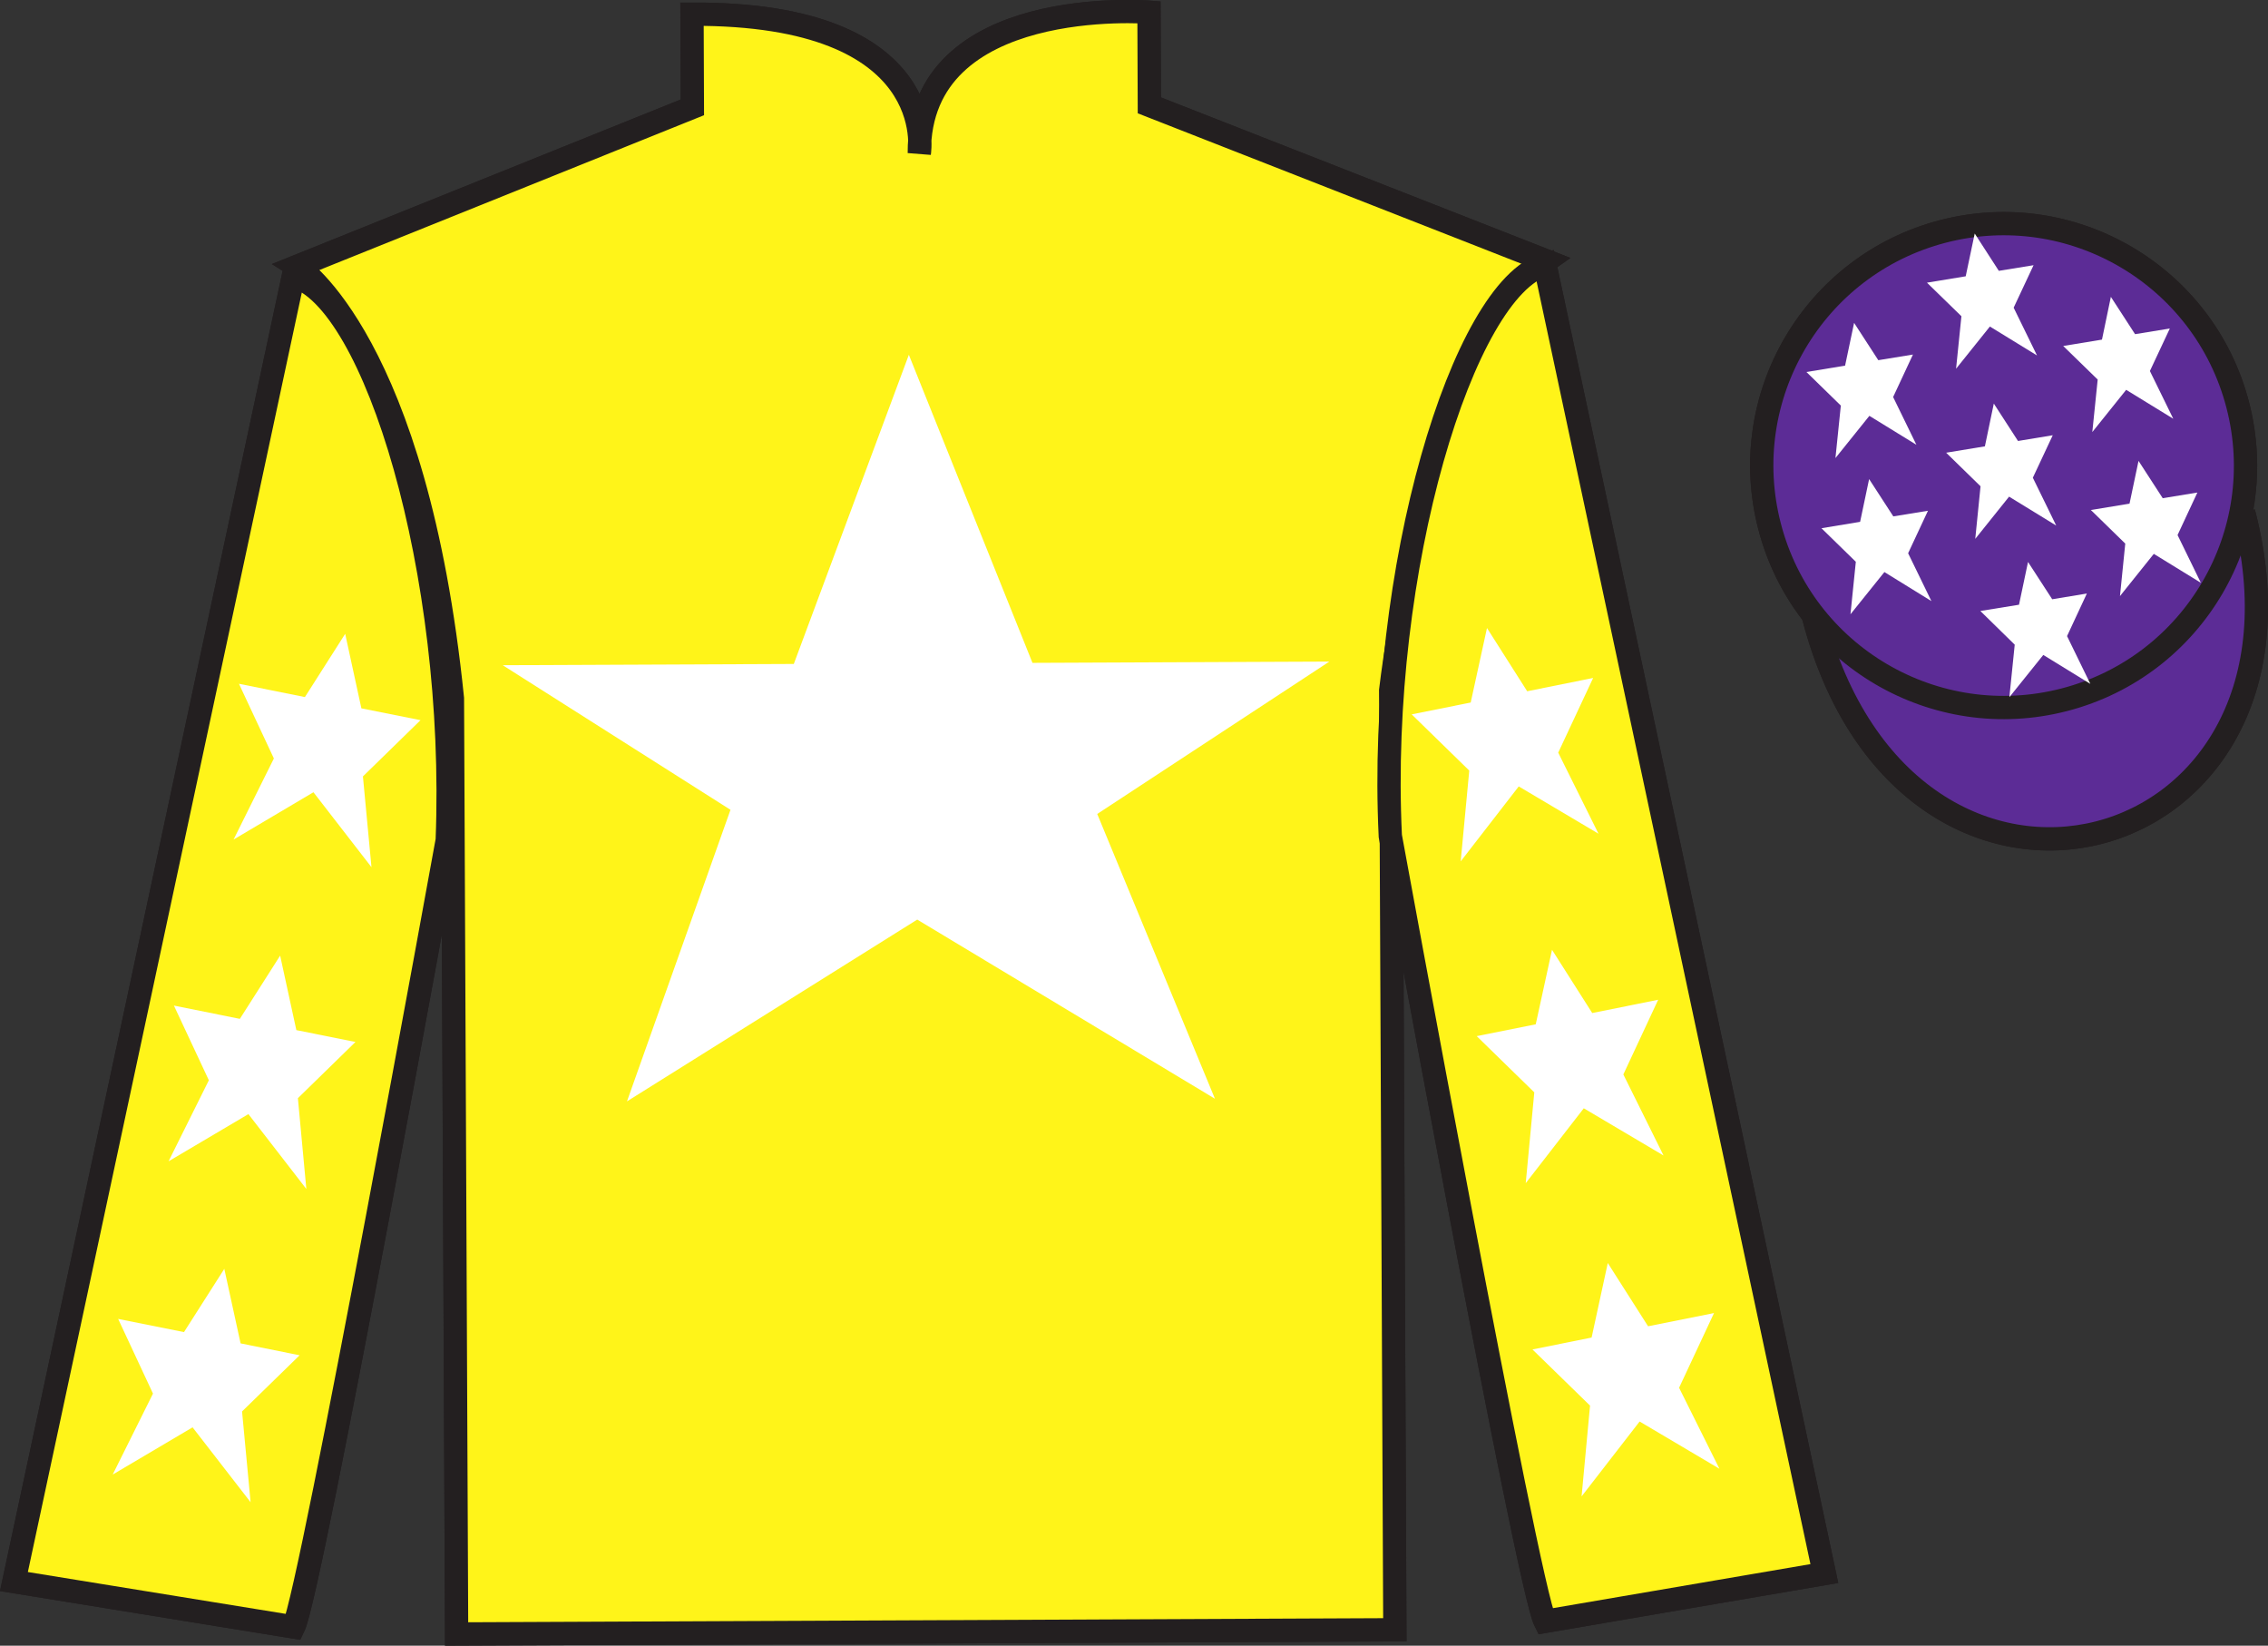 <?xml version="1.0" encoding="UTF-8"?>
<svg xmlns="http://www.w3.org/2000/svg" xmlns:xlink="http://www.w3.org/1999/xlink" width="97.4pt" height="70.66pt" viewBox="0 0 97.4 70.66" version="1.1">
<rect x="0" y="0" width="97.4" height="70.66" fill="#333333" stroke="none"/>
<defs>
<clipPath id="clip1">
  <path d="M 0 70.66 L 97.398 70.66 L 97.398 -0.004 L 0 -0.004 L 0 70.66 Z M 0 70.66 "/>
</clipPath>
</defs>
<g id="surface0">
<g clip-path="url(#clip1)" clip-rule="nonzero">
<path style=" stroke:none;fill-rule:nonzero;fill:rgb(100%,100%,100%);fill-opacity:1;" d="M 12.766 11.438 C 12.766 11.438 17.863 14.664 19.43 29.988 C 19.43 29.988 19.496 44.988 19.609 70.156 L 59.902 69.977 L 59.723 29.645 C 59.723 29.645 61.445 14.637 66.391 11.199 L 49.359 4.523 L 49.344 0.523 C 49.344 0.523 39.449 -0.266 39.48 6.57 C 39.48 6.57 40.469 0.562 29.719 0.609 L 29.734 4.609 L 12.766 11.438 "/>
<path style="fill:none;stroke-width:10;stroke-linecap:butt;stroke-linejoin:miter;stroke:rgb(13.73%,12.16%,12.549%);stroke-opacity:1;stroke-miterlimit:4;" d="M 127.656 592.225 C 127.656 592.225 178.633 559.959 194.297 406.717 C 194.297 406.717 194.961 256.717 196.094 5.037 L 599.023 6.834 L 597.227 410.155 C 597.227 410.155 614.453 560.233 663.906 594.608 L 493.594 661.366 L 493.438 701.366 C 493.438 701.366 394.492 709.256 394.805 640.897 C 394.805 640.897 404.688 700.975 297.188 700.506 L 297.344 660.506 L 127.656 592.225 Z M 127.656 592.225 " transform="matrix(0.1,0,0,-0.1,0,70.66)"/>
<path style=" stroke:none;fill-rule:nonzero;fill:rgb(0%,36.333%,19.509%);fill-opacity:1;" d="M 12.609 69.855 C 13.352 68.352 19.207 36.074 19.207 36.074 C 19.656 24.574 16.105 12.836 12.602 11.852 L 0.598 67.906 L 12.609 69.855 "/>
<path style="fill:none;stroke-width:10;stroke-linecap:butt;stroke-linejoin:miter;stroke:rgb(13.73%,12.16%,12.549%);stroke-opacity:1;stroke-miterlimit:4;" d="M 126.094 8.045 C 133.516 23.084 192.07 345.858 192.07 345.858 C 196.562 460.858 161.055 578.241 126.016 588.084 L 5.977 27.538 L 126.094 8.045 Z M 126.094 8.045 " transform="matrix(0.1,0,0,-0.1,0,70.66)"/>
<path style=" stroke:none;fill-rule:nonzero;fill:rgb(0%,36.333%,19.509%);fill-opacity:1;" d="M 78.348 67.562 L 66.348 11.363 C 62.852 12.379 59.156 24.398 59.707 35.895 C 59.707 35.895 65.602 68.117 66.355 69.613 L 78.348 67.562 "/>
<path style="fill:none;stroke-width:10;stroke-linecap:butt;stroke-linejoin:miter;stroke:rgb(13.73%,12.16%,12.549%);stroke-opacity:1;stroke-miterlimit:4;" d="M 783.477 30.975 L 663.477 592.967 C 628.516 582.811 591.562 462.616 597.07 347.655 C 597.07 347.655 656.016 25.428 663.555 10.467 L 783.477 30.975 Z M 783.477 30.975 " transform="matrix(0.1,0,0,-0.1,0,70.66)"/>
<path style="fill-rule:nonzero;fill:rgb(100%,95.41%,10.001%);fill-opacity:1;stroke-width:10;stroke-linecap:butt;stroke-linejoin:miter;stroke:rgb(13.73%,12.16%,12.549%);stroke-opacity:1;stroke-miterlimit:4;" d="M 778.828 441.873 C 819.258 286.405 1002.969 334.842 963.516 486.639 " transform="matrix(0.1,0,0,-0.1,0,70.66)"/>
<path style=" stroke:none;fill-rule:nonzero;fill:rgb(66.03%,31.331%,68.348%);fill-opacity:1;" d="M 39.031 15.234 L 34.09 28.508 L 21.59 28.562 L 31.371 34.77 L 26.926 47.289 L 39.391 39.484 L 52.176 47.176 L 47.121 34.949 L 57.09 28.406 L 44.34 28.461 L 39.031 15.234 "/>
<path style=" stroke:none;fill-rule:nonzero;fill:rgb(100%,95.41%,10.001%);fill-opacity:1;" d="M 88.66 30.043 C 94.211 28.602 97.543 22.93 96.098 17.379 C 94.656 11.828 88.984 8.496 83.434 9.938 C 77.883 11.383 74.551 17.051 75.996 22.605 C 77.438 28.156 83.109 31.484 88.66 30.043 "/>
<path style="fill:none;stroke-width:10;stroke-linecap:butt;stroke-linejoin:miter;stroke:rgb(13.73%,12.16%,12.549%);stroke-opacity:1;stroke-miterlimit:4;" d="M 886.602 406.17 C 942.109 420.584 975.43 477.303 960.977 532.811 C 946.562 588.319 889.844 621.639 834.336 607.225 C 778.828 592.772 745.508 536.092 759.961 480.545 C 774.375 425.038 831.094 391.756 886.602 406.17 Z M 886.602 406.17 " transform="matrix(0.1,0,0,-0.1,0,70.66)"/>
<path style=" stroke:none;fill-rule:nonzero;fill:rgb(100%,95.41%,10.001%);fill-opacity:1;" d="M 86.465 21.668 C 87.398 21.426 87.961 20.473 87.719 19.539 C 87.473 18.609 86.523 18.047 85.59 18.293 C 84.656 18.535 84.094 19.484 84.336 20.418 C 84.582 21.352 85.535 21.91 86.465 21.668 "/>
<path style="fill:none;stroke-width:10;stroke-linecap:butt;stroke-linejoin:miter;stroke:rgb(13.73%,12.16%,12.549%);stroke-opacity:1;stroke-miterlimit:4;" d="M 864.648 489.92 C 873.984 492.342 879.609 501.873 877.188 511.209 C 874.727 520.506 865.234 526.131 855.898 523.67 C 846.562 521.248 840.938 511.756 843.359 502.42 C 845.82 493.084 855.352 487.498 864.648 489.92 Z M 864.648 489.92 " transform="matrix(0.1,0,0,-0.1,0,70.66)"/>
<path style=" stroke:none;fill-rule:nonzero;fill:rgb(100%,95.41%,10.001%);fill-opacity:1;" d="M 12.766 11.438 C 12.766 11.438 17.863 14.664 19.43 29.988 C 19.43 29.988 19.496 44.988 19.609 70.156 L 59.902 69.977 L 59.723 29.645 C 59.723 29.645 61.445 14.637 66.391 11.199 L 49.359 4.523 L 49.344 0.523 C 49.344 0.523 39.449 -0.266 39.48 6.57 C 39.48 6.57 40.469 0.562 29.719 0.609 L 29.734 4.609 L 12.766 11.438 "/>
<path style="fill:none;stroke-width:10;stroke-linecap:butt;stroke-linejoin:miter;stroke:rgb(13.73%,12.16%,12.549%);stroke-opacity:1;stroke-miterlimit:4;" d="M 127.656 592.225 C 127.656 592.225 178.633 559.959 194.297 406.717 C 194.297 406.717 194.961 256.717 196.094 5.037 L 599.023 6.834 L 597.227 410.155 C 597.227 410.155 614.453 560.233 663.906 594.608 L 493.594 661.366 L 493.438 701.366 C 493.438 701.366 394.492 709.256 394.805 640.897 C 394.805 640.897 404.688 700.975 297.188 700.506 L 297.344 660.506 L 127.656 592.225 Z M 127.656 592.225 " transform="matrix(0.1,0,0,-0.1,0,70.66)"/>
<path style=" stroke:none;fill-rule:nonzero;fill:rgb(100%,95.41%,10.001%);fill-opacity:1;" d="M 12.609 69.855 C 13.352 68.352 19.207 36.074 19.207 36.074 C 19.656 24.574 16.105 12.836 12.602 11.852 L 0.598 67.906 L 12.609 69.855 "/>
<path style="fill:none;stroke-width:10;stroke-linecap:butt;stroke-linejoin:miter;stroke:rgb(13.73%,12.16%,12.549%);stroke-opacity:1;stroke-miterlimit:4;" d="M 126.094 8.045 C 133.516 23.084 192.07 345.858 192.07 345.858 C 196.562 460.858 161.055 578.241 126.016 588.084 L 5.977 27.538 L 126.094 8.045 Z M 126.094 8.045 " transform="matrix(0.1,0,0,-0.1,0,70.66)"/>
<path style=" stroke:none;fill-rule:nonzero;fill:rgb(100%,95.41%,10.001%);fill-opacity:1;" d="M 78.348 67.562 L 66.348 11.363 C 62.852 12.379 59.156 24.398 59.707 35.895 C 59.707 35.895 65.602 68.117 66.355 69.613 L 78.348 67.562 "/>
<path style="fill:none;stroke-width:10;stroke-linecap:butt;stroke-linejoin:miter;stroke:rgb(13.73%,12.16%,12.549%);stroke-opacity:1;stroke-miterlimit:4;" d="M 783.477 30.975 L 663.477 592.967 C 628.516 582.811 591.562 462.616 597.07 347.655 C 597.07 347.655 656.016 25.428 663.555 10.467 L 783.477 30.975 Z M 783.477 30.975 " transform="matrix(0.1,0,0,-0.1,0,70.66)"/>
<path style="fill-rule:nonzero;fill:rgb(36.085%,17.488%,58.595%);fill-opacity:1;stroke-width:10;stroke-linecap:butt;stroke-linejoin:miter;stroke:rgb(13.73%,12.16%,12.549%);stroke-opacity:1;stroke-miterlimit:4;" d="M 778.828 441.873 C 819.258 286.405 1002.969 334.842 963.516 486.639 " transform="matrix(0.1,0,0,-0.1,0,70.66)"/>
<path style=" stroke:none;fill-rule:nonzero;fill:rgb(100%,100%,100%);fill-opacity:1;" d="M 39.031 15.234 L 34.09 28.508 L 21.59 28.562 L 31.371 34.77 L 26.926 47.289 L 39.391 39.484 L 52.176 47.176 L 47.121 34.949 L 57.09 28.406 L 44.34 28.461 L 39.031 15.234 "/>
<path style=" stroke:none;fill-rule:nonzero;fill:rgb(36.085%,17.488%,58.595%);fill-opacity:1;" d="M 88.66 30.043 C 94.211 28.602 97.543 22.93 96.098 17.379 C 94.656 11.828 88.984 8.496 83.434 9.938 C 77.883 11.383 74.551 17.051 75.996 22.605 C 77.438 28.156 83.109 31.484 88.66 30.043 "/>
<path style="fill:none;stroke-width:10;stroke-linecap:butt;stroke-linejoin:miter;stroke:rgb(13.73%,12.16%,12.549%);stroke-opacity:1;stroke-miterlimit:4;" d="M 886.602 406.17 C 942.109 420.584 975.43 477.303 960.977 532.811 C 946.562 588.319 889.844 621.639 834.336 607.225 C 778.828 592.772 745.508 536.092 759.961 480.545 C 774.375 425.038 831.094 391.756 886.602 406.17 Z M 886.602 406.17 " transform="matrix(0.1,0,0,-0.1,0,70.66)"/>
<path style=" stroke:none;fill-rule:nonzero;fill:rgb(100%,100%,100%);fill-opacity:1;" d="M 12.031 41.031 L 10.301 43.746 L 7.469 43.176 L 8.969 46.383 L 7.238 49.863 L 10.668 47.836 L 13.156 51.051 L 12.793 47.152 L 15.266 44.738 L 12.727 44.23 L 12.031 41.031 "/>
<path style=" stroke:none;fill-rule:nonzero;fill:rgb(100%,100%,100%);fill-opacity:1;" d="M 9.633 54.48 L 7.902 57.195 L 5.074 56.629 L 6.57 59.836 L 4.84 63.312 L 8.27 61.285 L 10.762 64.5 L 10.395 60.602 L 12.867 58.191 L 10.332 57.68 L 9.633 54.48 "/>
<path style=" stroke:none;fill-rule:nonzero;fill:rgb(100%,100%,100%);fill-opacity:1;" d="M 14.824 27.215 L 13.094 29.93 L 10.262 29.359 L 11.762 32.566 L 10.031 36.047 L 13.461 34.016 L 15.953 37.234 L 15.586 33.336 L 18.059 30.922 L 15.52 30.414 L 14.824 27.215 "/>
<path style=" stroke:none;fill-rule:nonzero;fill:rgb(100%,100%,100%);fill-opacity:1;" d="M 66.652 40.781 L 68.379 43.496 L 71.211 42.926 L 69.715 46.133 L 71.441 49.613 L 68.016 47.586 L 65.523 50.801 L 65.891 46.902 L 63.418 44.488 L 65.953 43.98 L 66.652 40.781 "/>
<path style=" stroke:none;fill-rule:nonzero;fill:rgb(100%,100%,100%);fill-opacity:1;" d="M 69.047 54.23 L 70.777 56.945 L 73.609 56.379 L 72.109 59.586 L 73.84 63.062 L 70.414 61.035 L 67.922 64.25 L 68.285 60.352 L 65.812 57.941 L 68.352 57.43 L 69.047 54.23 "/>
<path style=" stroke:none;fill-rule:nonzero;fill:rgb(100%,100%,100%);fill-opacity:1;" d="M 63.859 26.965 L 65.586 29.68 L 68.418 29.109 L 66.918 32.316 L 68.648 35.797 L 65.223 33.766 L 62.73 36.984 L 63.098 33.086 L 60.625 30.672 L 63.16 30.164 L 63.859 26.965 "/>
<path style=" stroke:none;fill-rule:nonzero;fill:rgb(100%,100%,100%);fill-opacity:1;" d="M 87.094 24.129 L 86.707 25.965 L 85.047 26.234 L 86.523 27.68 L 86.293 29.934 L 87.75 28.121 L 89.77 29.363 L 88.77 27.312 L 89.621 25.484 L 88.133 25.73 L 87.094 24.129 "/>
<path style=" stroke:none;fill-rule:nonzero;fill:rgb(100%,100%,100%);fill-opacity:1;" d="M 90.652 12.746 L 90.27 14.582 L 88.605 14.855 L 90.086 16.297 L 89.855 18.551 L 91.309 16.738 L 93.332 17.98 L 92.328 15.93 L 93.184 14.105 L 91.691 14.348 L 90.652 12.746 "/>
<path style=" stroke:none;fill-rule:nonzero;fill:rgb(100%,100%,100%);fill-opacity:1;" d="M 91.84 19.789 L 91.453 21.625 L 89.793 21.898 L 91.27 23.34 L 91.043 25.594 L 92.496 23.781 L 94.516 25.023 L 93.516 22.973 L 94.367 21.148 L 92.879 21.391 L 91.84 19.789 "/>
<path style=" stroke:none;fill-rule:nonzero;fill:rgb(100%,100%,100%);fill-opacity:1;" d="M 79.625 13.863 L 79.238 15.699 L 77.578 15.973 L 79.055 17.414 L 78.824 19.668 L 80.281 17.855 L 82.301 19.098 L 81.301 17.047 L 82.152 15.223 L 80.664 15.465 L 79.625 13.863 "/>
<path style=" stroke:none;fill-rule:nonzero;fill:rgb(100%,100%,100%);fill-opacity:1;" d="M 85.625 17.328 L 85.242 19.164 L 83.578 19.438 L 85.055 20.879 L 84.828 23.137 L 86.281 21.324 L 88.305 22.566 L 87.301 20.512 L 88.156 18.688 L 86.664 18.934 L 85.625 17.328 "/>
<path style=" stroke:none;fill-rule:nonzero;fill:rgb(100%,100%,100%);fill-opacity:1;" d="M 80.27 20.57 L 79.883 22.406 L 78.223 22.68 L 79.699 24.121 L 79.469 26.375 L 80.926 24.562 L 82.945 25.809 L 81.945 23.754 L 82.797 21.93 L 81.309 22.172 L 80.27 20.57 "/>
<path style=" stroke:none;fill-rule:nonzero;fill:rgb(100%,100%,100%);fill-opacity:1;" d="M 84.805 10.027 L 84.418 11.863 L 82.754 12.137 L 84.234 13.578 L 84.004 15.832 L 85.457 14.02 L 87.48 15.262 L 86.477 13.211 L 87.332 11.387 L 85.84 11.629 L 84.805 10.027 "/>
</g>
</g>
</svg>

